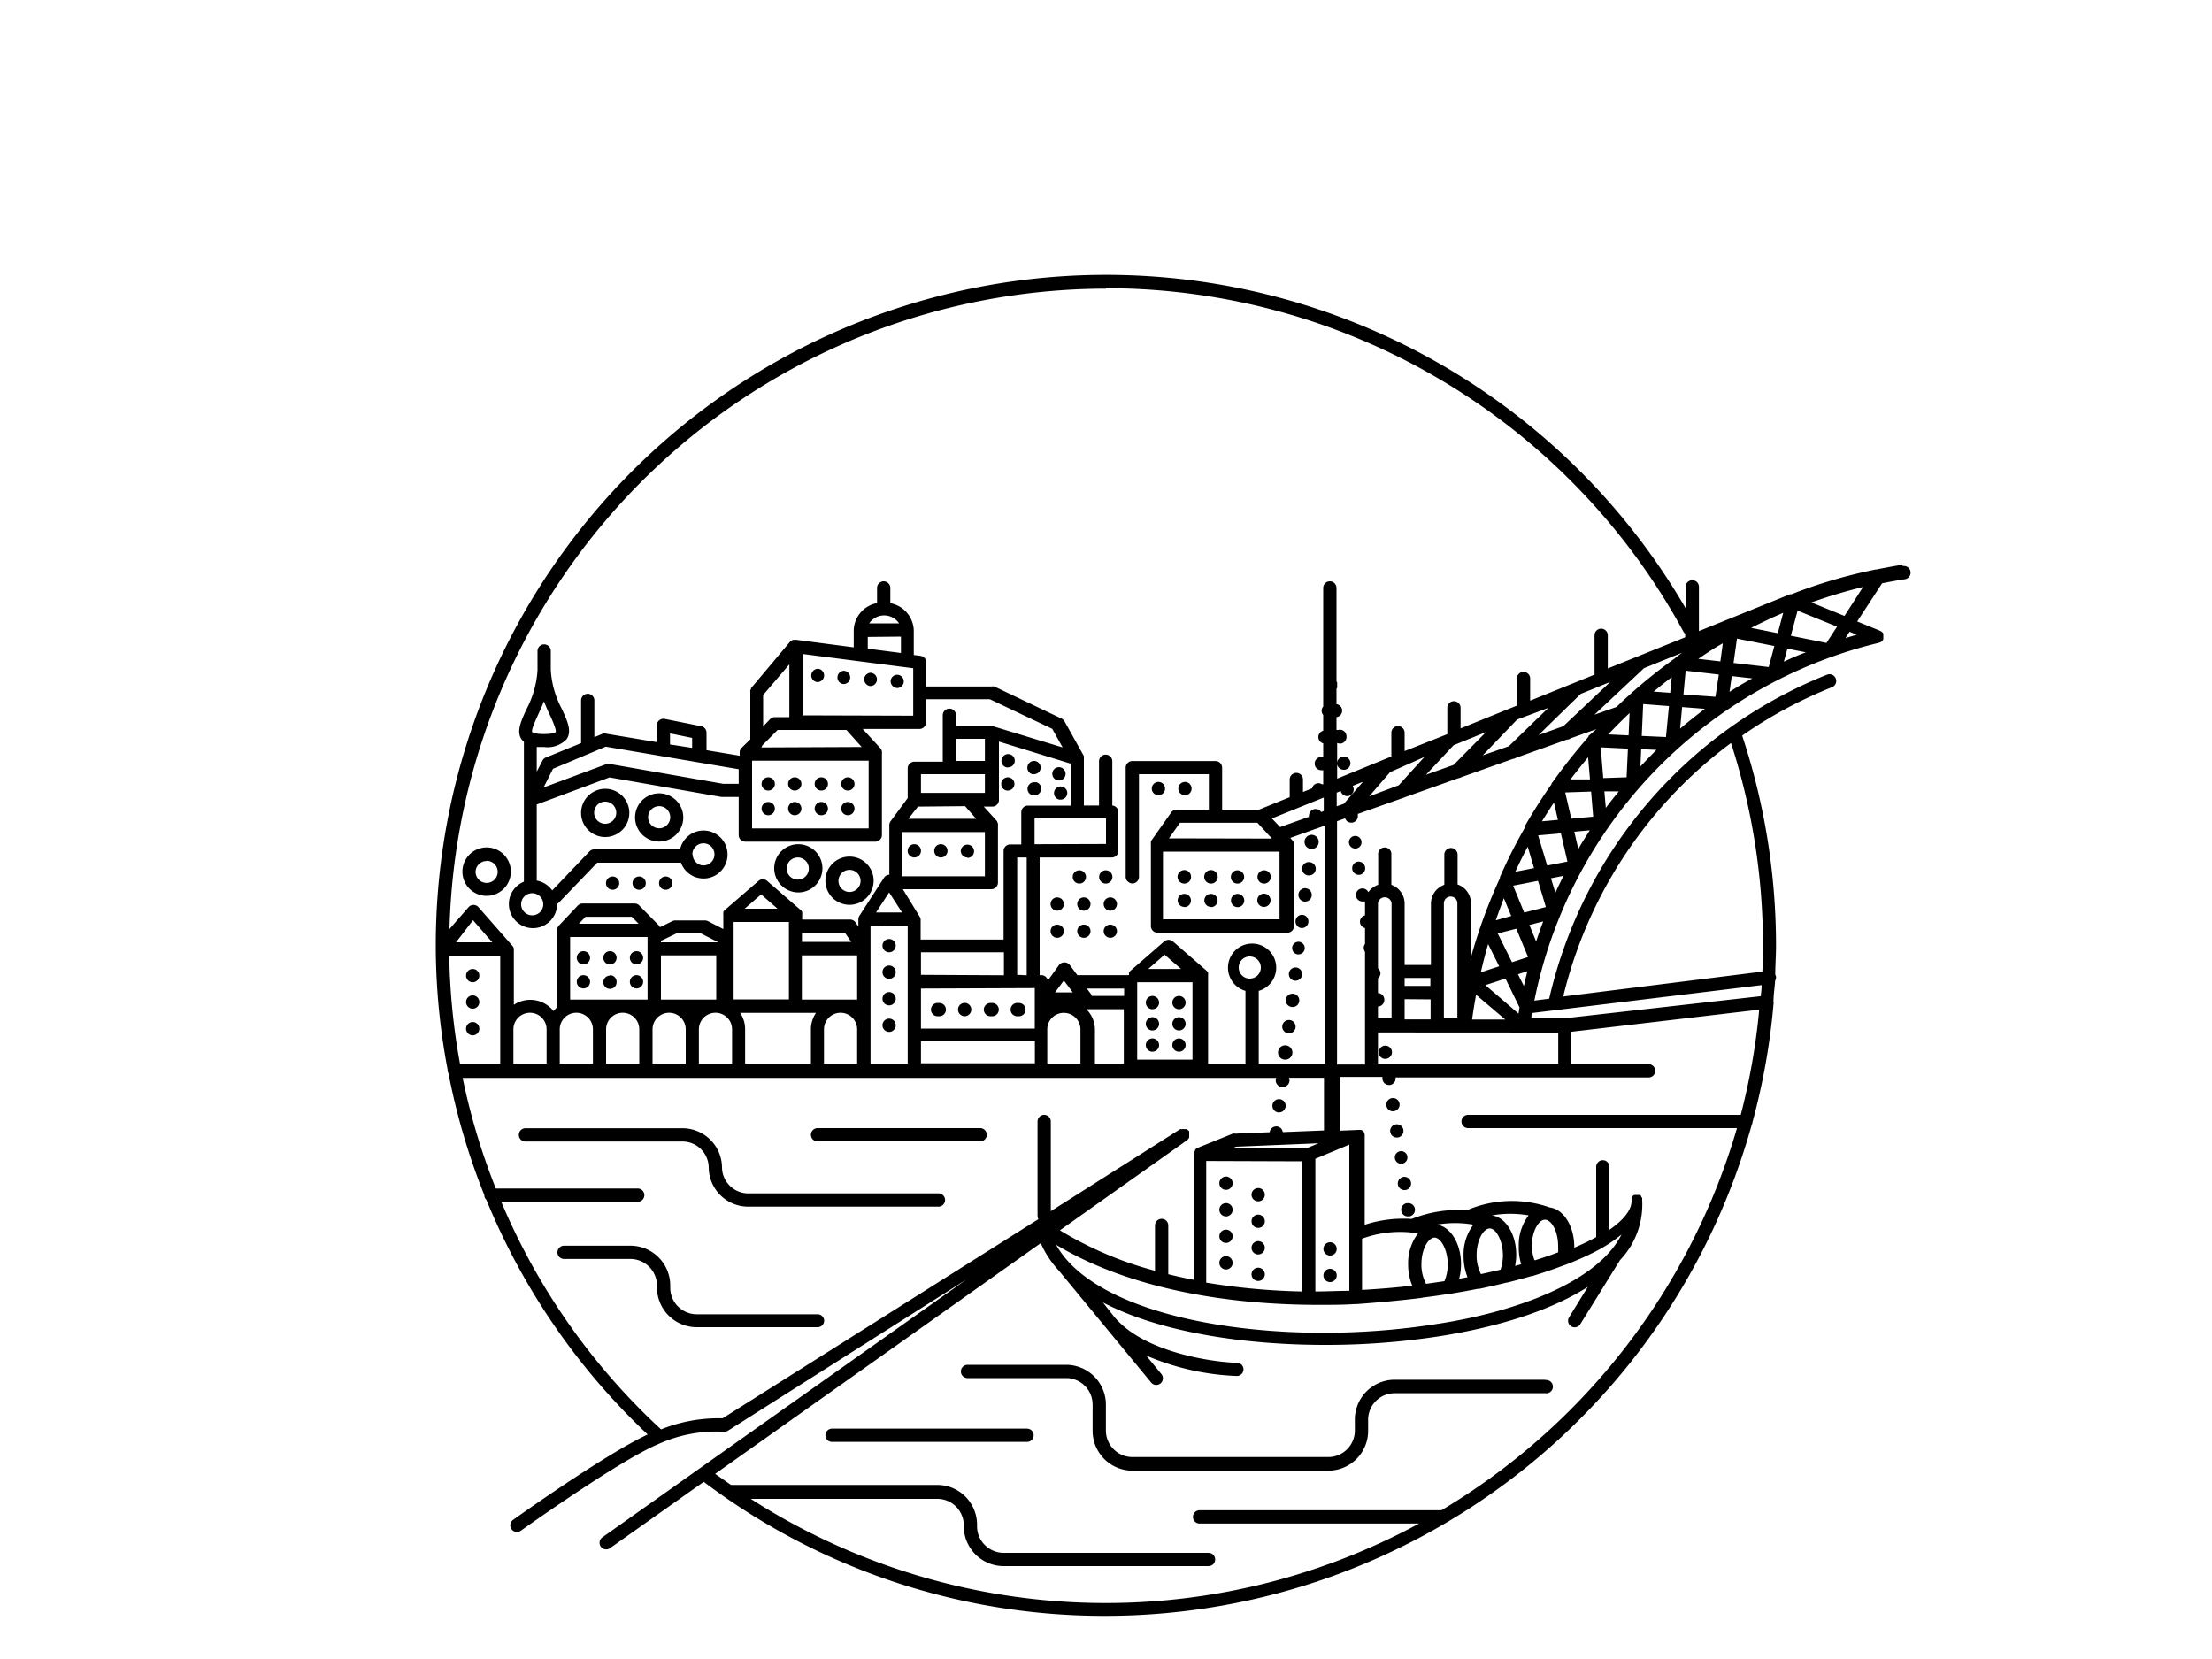 <?xml version="1.0" encoding="UTF-8"?> <svg xmlns="http://www.w3.org/2000/svg" data-name="Ebene 2" viewBox="0 0 200 150"><path d="M95.59 81.14a.6.6 0 10.6.6.6.6 0 00-.6-.6zm11.5.88a.6.6 0 10-.61-.6.6.6 0 00.61.58zm-6.7-.88a.6.6 0 10.6.6.6.6 0 00-.6-.6zm-57.65 6.47a.6.6 0 100 1.2.6.6 0 100-1.2zm57.84-8.32a.6.6 0 00-1.2 0 .6.6 0 001.2 0zM98 81.14a.6.6 0 10.6.6.6.6 0 00-.6-.6zm0 2.46a.59.59 0 00-.6.59.6.6 0 101.2 0 .59.59 0 00-.6-.59zm.19-4.31a.6.6 0 10-1.2 0 .6.6 0 101.2 0zm11.31.6a.6.6 0 00.6-.6.61.61 0 10-.6.6zm2.4 2.13a.6.6 0 100-1.2.6.6 0 000 1.2zm-2.4 0a.6.6 0 10-.61-.6.6.6 0 00.6.58zm4.79-2.13a.6.6 0 00.61-.6.6.6 0 00-.61-.6.59.59 0 00-.59.6.59.59 0 00.58.6zm-37.48 1.92a2.18 2.18 0 10-2.18-2.18 2.18 2.18 0 002.18 2.18zm0-3.16a1 1 0 11-1 1 1 1 0 011-1zM114.28 82a.6.6 0 100-1.2.6.6 0 000 1.2zm-18.69 1.6a.59.59 0 00-.6.59.6.6 0 101.2 0 .59.59 0 00-.6-.59zm16.3-3.71a.6.6 0 00.6-.6.6.6 0 00-.6-.6.6.6 0 00-.6.6.59.59 0 00.6.6zm-54.1.56a.6.6 0 00.6-.6.6.6 0 00-1.2 0 .6.6 0 00.6.6zm-2.4 0a.6.6 0 00.6-.6.6.6 0 00-1.2 0 .6.6 0 00.6.6zm4.8 0a.6.6 0 00.6-.6.6.6 0 00-.6-.6.6.6 0 00-.6.6.59.59 0 00.6.6zm-.59-8.72a2.18 2.18 0 102.18 2.18 2.19 2.19 0 00-2.18-2.18zm0 3.16a1 1 0 111-1 1 1 0 01-1 1zm12.53 5.8A2.18 2.18 0 1070 78.51a2.19 2.19 0 002.13 2.18zm0-3.16a1 1 0 11-1 1 1 1 0 011-1zm-17.41-6.21a2.18 2.18 0 102.18 2.18 2.18 2.18 0 00-2.18-2.18zm0 3.16a1 1 0 111-1 1 1 0 01-1 1zm52.37 5.41a.6.6 0 00.6-.6.61.61 0 10-.6.6zm-6.7 3.71a.59.59 0 00-.6.59.6.6 0 101.2 0 .59.59 0 00-.6-.59zm-20 7.3a.6.6 0 10-.6-.6.6.6 0 00.6.6zM91 69.38a.39.39 0 00.15 0 .6.6 0 10-.58-.74.59.59 0 00.43.74zm-1.37 22.5a.6.6 0 100-1.19.6.6 0 100 1.19zm-2.4 0a.6.6 0 10-.61-.6.6.6 0 00.63.6zm4-21.59a.6.6 0 00-.2 1.19h.1a.6.6 0 00.1-1.19zm-14.57 1.19a.6.6 0 00.6-.6.6.6 0 10-1.2 0 .6.6 0 00.6.6zm8.19 20.4a.6.6 0 100-1.19.6.6 0 100 1.19zm-4.46 1.42a.6.6 0 10-.6-.6.6.6 0 00.6.6zM96 71.12a.59.59 0 00-.69.49.6.6 0 00.48.69h.11a.61.61 0 00.59-.5.59.59 0 00-.49-.68zm-.33-.56a.39.39 0 00.15 0 .6.6 0 10-.15 0zM93.35 70a.36.36 0 00.14 0 .6.6 0 10-.58-.74.6.6 0 00.44.74zm.29.74a.6.6 0 10-.21 1.18h.11a.62.62 0 00.59-.5.6.6 0 00-.49-.71zm-1.59 21.14a.6.6 0 100-1.19.6.6 0 100 1.19zM76.36 60.65a.6.6 0 00-.64.56.59.59 0 00.55.64.6.6 0 000-1.2zm-6.9 13.06a.6.6 0 10-.6-.6.6.6 0 00.6.6zM74 60.47a.62.62 0 00-.65.56.6.6 0 00.56.64.6.6 0 00.6-.55.61.61 0 00-.51-.65zm4.78.36a.6.6 0 00-.64.55.61.61 0 00.55.65.6.6 0 000-1.2zm2.4.18a.6.6 0 00-.65.55.62.62 0 00.56.65.6.6 0 00.05-1.2zm-6.92 10.47a.6.6 0 00.6-.6.6.6 0 00-1.2 0 .6.6 0 00.6.6zm0 2.23a.6.6 0 10-.6-.6.6.6 0 00.6.6zm2.4 0a.6.6 0 10-.6-.6.6.6 0 00.6.6zm-7.2-2.23a.6.6 0 00.6-.6.6.6 0 10-1.2 0 .6.6 0 00.6.6zm2.4 2.23a.6.6 0 10-.6-.6.6.6 0 00.6.6zm0-2.23a.6.6 0 00.6-.6.6.6 0 00-1.2 0 .6.6 0 00.6.6zM57.55 88.17a.6.6 0 10.6.6.6.6 0 00-.6-.6zm49.05 5a.6.6 0 10-.6-.6.6.6 0 00.6.6zm-2.4 1.92a.6.6 0 10-.6-.6.6.6 0 00.6.6zM80.39 88.5a.6.6 0 10-.6-.6.6.6 0 00.6.6zm23.81 4.67a.6.6 0 10-.6-.6.6.6 0 00.6.6zm0-1.92a.6.6 0 10-.6-.6.6.6 0 00.6.6zm2.4 3.84a.6.6 0 10-.6-.6.6.6 0 00.6.6zm-63.86-2.68a.6.6 0 000 1.2.6.6 0 000-1.2zm63.86-1.16a.6.6 0 10-.6-.6.6.6 0 00.6.6zm.54-19.35a.6.6 0 10-.6-.6.6.6 0 00.6.6zm-2.4 0a.6.6 0 10-.6-.6.6.6 0 00.6.6zM52.75 86a.6.6 0 10.6.6.6.6 0 00-.6-.6zm4.8 0a.6.6 0 10.6.6.6.6 0 00-.6-.6zm29.92-8.43a.6.6 0 00.6-.6.6.6 0 00-.6-.6.59.59 0 00-.6.6.6.6 0 00.6.56zm-7.08 8.53a.6.6 0 10-.6-.6.6.6 0 00.6.6zm2.28-8.57a.6.6 0 00.6-.6.6.6 0 00-.6-.6.59.59 0 00-.6.6.6.6 0 00.6.6zM52.75 88.17a.6.6 0 10.6.6.6.6 0 00-.6-.6zm32.32-10.64a.6.6 0 00.6-.6.6.6 0 00-.6-.6.59.59 0 00-.6.6.6.6 0 00.6.6zM42.74 90a.6.6 0 000 1.2.6.6 0 100-1.2zm12.41-4a.6.6 0 10.6.6.6.6 0 00-.6-.6zm0 2.21a.6.6 0 10.6.6.6.6 0 00-.6-.64zM44 81a2.19 2.19 0 10-2.19-2.19A2.19 2.19 0 0044 81zm0-3.17a1 1 0 11-1 1 1 1 0 011-.98zm128-26.77c-.78.13-1.56.27-2.34.43h-.07a46.16 46.16 0 00-7 2l-.61.24h-.13l-8.24 3.33v-4a.6.6 0 10-1.2 0V55A60.61 60.61 0 0039.4 85.5v.27a60.47 60.47 0 001.07 10.93v.07a.57.57 0 00.08.28 60.37 60.37 0 003.24 11 .56.56 0 00.18.42 60.76 60.76 0 0014.59 21.23c-3.88 1.81-11.82 7.47-12.17 7.72a.6.6 0 00.35 1.09.66.66 0 00.35-.11c.09-.06 8.91-6.36 12.43-7.83a12.73 12.73 0 015.88-1.12.62.62 0 00.4-.08l21.59-13.69L54.46 139a.61.61 0 00-.14.84.6.6 0 00.83.14l8.48-6A60.06 60.06 0 00100 146.1a60.7 60.7 0 0058.39-44.42.66.66 0 00.07-.25 60.75 60.75 0 001.89-10.6.52.52 0 000-.25c0-.64.11-1.27.15-1.91a.64.64 0 00.08-.36.48.48 0 00-.07-.18c0-.87.07-1.74.07-2.62a60.44 60.44 0 00-3.06-19 40 40 0 018.11-4.37.6.6 0 00-.43-1.14 41.54 41.54 0 00-25.13 29.3l-1.34.17a41.72 41.72 0 0131.19-32.36l.16-.07a.66.66 0 00.2-.24v-.06a.5.5 0 000-.12.48.48 0 000-.12v-.06-.16l-.07-.09a.27.27 0 00-.08-.07l-.1-.07-2.11-.86 2.25-3.45a44.6 44.6 0 012.07-.37.6.6 0 10-.19-1.19zm-72-25a59.4 59.4 0 0152.23 31.09 1.07 1.07 0 00.14.16v.31l-7 2.82v-3a.6.6 0 10-1.2 0V61l-5.82 2.35v-2a.6.6 0 00-1.2 0v2.45l-.55.22-4.54 1.84V64a.6.6 0 10-1.2 0v2.38L127 67.91v-1.66a.6.6 0 00-1.2 0v2.15l-4.9 2v-1.3a.6.6 0 00.59.5h.09a.6.6 0 10-.68-.59v-1.84a.54.54 0 00.25.06h.08a.6.6 0 00.51-.68.59.59 0 00-.74-.55h-.16v-1.16a.59.59 0 000-1.17v-1.4l.06-.08a.59.59 0 000-.08.5.5 0 000-.13v-.06a.38.38 0 000-.1.29.29 0 000-.1.39.39 0 00-.06-.11v-8.45a.6.6 0 00-1.2 0v10.72a.59.59 0 00-.14.31.63.63 0 00.14.46v1.42a.59.59 0 000 1.14v1.24h-.07a.6.6 0 10-.14 1.19h.07a.32.32 0 00.14 0v1.27h-.11a.75.75 0 00-.25-.09.59.59 0 00-.65.46l-.82.33v-1.13a.6.6 0 00-1.2 0v1.6l-2.79 1.13h-3.32v-3.8a.6.6 0 00-.6-.6h-7.52a.6.6 0 00-.6.6v9.87a.56.56 0 00.28.49.52.52 0 00.32.11.6.6 0 00.6-.6V70h6.32v3.2h-2.91a.61.61 0 00-.49.25l-1.84 2.61v.06a.49.49 0 000 .11.27.27 0 000 .12v7.38a.6.6 0 00.6.6h11.74a.6.6 0 00.6-.6v-7.31-.08a.89.89 0 000-.14l-.06-.1a.56.56 0 00-.05-.08l-.23-.26 3.15-1.12v21.53h-6v-6.58a2.18 2.18 0 10-1.2 0v6.58h-3.38v-8a.85.85 0 000-.17.14.14 0 000-.06.6.6 0 00-.09-.13l-3.09-2.69a.62.62 0 00-.79 0l-3.09 2.69a.38.38 0 00-.09.13V88a.47.47 0 000 .17h-4.67l-.67-.9a.62.62 0 00-1 0l-1 1.39a.59.59 0 00-.58-.49H94V77.53h6.52a.6.6 0 00.6-.6v-3.51a.61.61 0 00-.55-.59v-4a.6.6 0 00-1.2 0v4H98v-4.25a.22.22 0 000-.08.74.74 0 000-.14l-1.75-3.14a.65.65 0 00-.27-.25l-6.08-2.9a.7.7 0 00-.25 0h-5.9V59.9a.6.6 0 00-.53-.6l-.6-.08V57a2.58 2.58 0 00-2.12-2.46v-1.38a.6.6 0 00-1.2 0v1.37A2.57 2.57 0 0077.19 57v1.53L72 57.85H71.71a.33.33 0 00-.13.07h-.06l-3.62 4.31v.07l-.06.11a.25.25 0 000 .12.29.29 0 000 .09v4.23l-.79.77a.59.59 0 00-.17.49v.22l-3-.5v-1.58a.6.6 0 00-.49-.59L60.1 65a.6.6 0 00-.5.13.58.58 0 00-.22.46v1.51l-4.56-.76a.5.5 0 00-.32 0l-.76.31v-3.32a.6.6 0 00-1.2 0v3.86l-3.18 1.3a.54.54 0 00-.31.28l-.52 1v-2.23h.65a2.37 2.37 0 002.07-.73c.46-.72.06-1.6-.45-2.71a8.57 8.57 0 01-1-3.52v-1.72a.6.6 0 00-1.2 0v1.75a8.72 8.72 0 01-1 3.52c-.51 1.11-.91 2-.45 2.71a1.1 1.1 0 00.22.21v12.58a.29.29 0 000 .09 2.18 2.18 0 103 2 .48.48 0 00.17-.12L54 78h7.57a2.17 2.17 0 10-.08-1.2h-7.76a.58.58 0 00-.43.18l-3.37 3.53a2.2 2.2 0 00-1.4-.89v-6.88l6.58-2.45 10.13 1.77h1.55v3.44a.6.6 0 00.6.6h11.75a.6.6 0 00.6-.6v-7.32a.14.14 0 000-.06.59.59 0 00-.14-.47L78 65.91h5.13a.6.6 0 00.6-.6v-2.09h5.76l5.65 2.68.94 1.68-6.28-1.91h-3.36v-1a.6.6 0 00-.6-.6.6.6 0 00-.6.6v4.2h-2.57a.6.6 0 00-.6.6v2.69l-1.61 2.18v.06a.54.54 0 00-.05.11.5.5 0 000 .12.14.14 0 000 .07v4.39a.6.6 0 00-.46.24l-2.27 3.51a.88.88 0 00-.07.23v.71l-.26-.38a.59.59 0 00-.49-.26h-4.33v-.45a.51.51 0 000-.17v-.06a.57.57 0 00-.08-.13l-3.09-2.68a.58.58 0 00-.78 0l-3.1 2.68a.57.57 0 00-.08.13v.06a.51.51 0 000 .17V84l-1.38-.71a.64.64 0 00-.27-.07h-2.69a.58.58 0 00-.26.06l-1.15.56v-.09l-1.85-1.88a.57.57 0 00-.43-.18h-4.69a.6.6 0 00-.44.19l-1.73 1.83a.53.53 0 00-.12.25.19.19 0 000 .07v7.03a2.9 2.9 0 00-.34.36 2.68 2.68 0 00-3.59-.57v-5-.08a.61.61 0 00-.11-.23l-3.09-3.52a.61.61 0 00-.46-.2.59.59 0 00-.46.23L40.64 84A59.45 59.45 0 01100 26.1zm37.17 39L140 64l-3.58 3.47-2.36.83zm-5.74 4.1l-2.5.89 2.5-2.67 2.93-1.19zm11.49-6.42l2.67-1.08-4.24 4-2.24.8zm-14.13 5.7L126.47 71l-2.67 1 1.88-2.18zm-6.47 2.61l.92-.37-1.74 2-.64.22v-1.23l.36-.15a.61.61 0 00.58.46h.08a.6.6 0 00.51-.68.74.74 0 00-.07-.22zm5.38 45.19c-1.48.18-3 .3-4.55.39V112a9.92 9.92 0 015.06-.48 4.44 4.44 0 00-.89 2.8 5 5 0 00.38 1.95zm.92 1.07h.11c.8-.1 1.59-.21 2.36-.34a.32.32 0 00.09 0c.83-.14 1.64-.28 2.43-.44h.14c.86-.18 1.69-.37 2.5-.57h.06c.74-.19 1.46-.38 2.15-.58h.08l.85-.27.3-.1.8-.27.87-.32.23-.08a27.85 27.85 0 002.58-1.14 13.57 13.57 0 002.44-1.58c-2.14 4.28-9.53 7-16.65 8.08-14 2.24-30.62-.22-34.47-7.15 6.57 3.94 15.31 5.43 23.76 5.43 1.08 0 2.15 0 3.21-.07h.08a.53.53 0 00.12 0c2.04-.15 4.04-.33 5.96-.57zm4.08-1.83l-.77.14a5.19 5.19 0 00.17-1.32c0-1.92-1-3.43-2.2-3.57a9.62 9.62 0 013.32 0 4.44 4.44 0 00-.89 2.8 5.16 5.16 0 00.37 1.98zm-1.8-1.18a3.91 3.91 0 01-.3 1.54l-1.66.24a3.66 3.66 0 01-.42-1.78c0-1.37.63-2.4 1.19-2.4s1.19 1.1 1.19 2.43zm6.66 0l-.57.16a5.36 5.36 0 00.1-1c0-1.92-1-3.43-2.2-3.57a9.62 9.62 0 013.32 0 4.44 4.44 0 00-.89 2.8 5 5 0 00.24 1.68zm-1.67-.83a4.12 4.12 0 01-.22 1.33l-1.77.4a3.71 3.71 0 01-.39-1.73c0-1.37.63-2.4 1.19-2.4s1.19 1.1 1.19 2.47zm2.61-.79c0-1.37.63-2.4 1.19-2.4s1.19 1 1.19 2.4a5.28 5.28 0 010 .55c-.65.25-1.34.48-2.06.71h-.08a4 4 0 01-.24-1.19zM117.68 105v11.77a60.32 60.32 0 01-8.62-.8v-11zm-6.16-1.22l.24-.1 7.46-.31-1.06.44zM122 116.71c-1 0-2 .06-3.07.06v-12l3.07-1.28zm-3.61-42.87l-2.65.94L115 74l4.69-1.89v1.22l-.24.09a.58.58 0 00-.42-.27.6.6 0 00-.67.52.57.57 0 00-.02.17zm-2.7 3.16v6.12h-10.54V77zm-10-1.2l1-1.41h7l1.31 1.43zM113 88.48a1 1 0 111-1 1 1 0 01-1 1zm-5.18.33v7h-5v-7zm-4-1.2l1.48-1.29 1.49 1.29zm-5.66 3.64h3.45v4.92H99v-3.1a2.66 2.66 0 00-.77-1.82zm.55-1.2a.41.41 0 010-.08l-.44-.59h3.37v.67zm-2.52 1.53a1.5 1.5 0 011.5 1.49v3.1h-3v-3.1a1.49 1.49 0 011.57-1.49zm-.8-1.85l.8-1.08.81 1.08zM89.05 70v1.69h-5.78V70zm-2.61-1.2v-2h2.61v2zm.82 4.09l1 1.14h-6.13l.87-1.1zm1.79 2.34v4h-7.51v-4zm-7.49 7.27h-2.35l1.18-1.81zm.51 1.2v12.47h-3.36V83.74zm-.44-3.3h8a.6.6 0 00.6-.6v-5.13-.09a.61.61 0 000-.13.37.37 0 00-.07-.12v-.07l-1.21-1.33h.77a.6.6 0 00.6-.6v-5.28l6.5 2v3.79h-3.88a.6.6 0 00-.6.6v2.91h-1a.6.6 0 00-.6.6v8h-7.5v-1.81a.48.48 0 00-.07-.23zm11.93 8.94V93H83.27v-3.62zm-10.29-1.2V86.1h7.5v2.08zm8.7 0V77.53h.86v10.65zm-8.7 6h10.3v2h-10.3zm10.27-17.81V74H100v2.31zm-24.71-8.75a.69.69 0 00.1-.19L70.31 66h6.22l1.38 1.54zm9.71 1.2v6.12H68v-6.12zM69 65.68v-2.84l2.37-2.77v4.77h-1.31a.59.59 0 00-.42.17zm3.57-1v-5.55l10 1.29v4.29zm8.89-7.12v1.48l-3-.39v-1.06zm-2.87-1.2a1.63 1.63 0 012.7 0zm-11.8 13.19v1.32h-1.4l-10.23-1.79a.78.78 0 00-.31 0l-5.7 2.12.85-1.69 4.77-2zm-6.21-2.24v-1l2 .41v.9zm-12.46-1.12c-.11-.17.31-1.07.53-1.56s.36-.78.53-1.22c.17.44.35.85.53 1.22s.63 1.39.53 1.56c0 0-.15.18-1.06.18s-1.06-.18-1.06-.18zm0 14.57a1 1 0 11-1 1 1 1 0 011.03-1zm14.48-3.51a1 1 0 111 1 1 1 0 01-.97-1zm9.9 13.13v-4h5v4zm5 2.69v3.1h-3v-3.1a1.5 1.5 0 013 0zm-10.58-1.49h6.86a2.63 2.63 0 00-.46 1.49v3.1h-5.95v-3.1a2.62 2.62 0 00-.45-1.49zm4.41-8.22v7h-5v-7zm-4-1.2l1.49-1.29 1.48 1.29zm5.18 3v-.79h3.91l.54.79zm-12.75 5.22v-4h5v4zM62 93.07v3.1h-3v-3.1a1.5 1.5 0 013 0zm-2.24-7.87v-.13l1.43-.69h2.16l1.6.82zm3.43 7.87a1.49 1.49 0 013 0v3.1h-3zm-11.64-2.69v-5.66h7v5.66zm6.25 2.69v3.1h-3v-3.1a1.5 1.5 0 013 0zm-4.19 0v3.1h-3v-3.1a1.5 1.5 0 013 0zm-1.27-9.55l.6-.63h4.18l.62.63zm-2.92 9.55v3.1h-3v-3.1a1.5 1.5 0 013 0zm-4.91-7.87h-3.28l1.54-2zm-3.89 1.2h4.61v9.77h-3.64a58.92 58.92 0 01-.97-9.77zm24.71 41.84a13.86 13.86 0 00-5.56 1 59.35 59.35 0 01-14.45-20.58h12.34a.6.6 0 100-1.2H44.83a59.35 59.35 0 01-3-10h73.57a.88.88 0 00-.05.15.6.6 0 00.52.67h.13a.6.6 0 00.59-.53.6.6 0 00-.05-.3h3.17v4.76l-3.73.15a.58.58 0 00-.51-.51.6.6 0 00-.67.52l-3.14.13a.65.65 0 00-.2 0l-3.17 1.28a.57.57 0 00-.24.19v.06a.54.54 0 00-.1.3v11.39c-.78-.15-1.56-.32-2.32-.51v-4.41a.6.6 0 10-1.2 0v4.1a32.51 32.51 0 01-8.6-3.66l11.49-8.14.07-.07a.34.34 0 00.08-.09.93.93 0 00.05-.1v-.11a.41.41 0 000-.11.48.48 0 000-.12v-.1a.49.49 0 000-.11.23.23 0 00-.07-.07.34.34 0 00-.09-.08.24.24 0 00-.1-.05h-.11a.4.4 0 00-.11 0 .48.48 0 00-.12 0H106.71l-11.7 7.42v-8.11a.6.6 0 00-1.2 0v8.54a.57.57 0 00.08.29zm92.06-27.44h-24.65a.6.6 0 00-.6.6.6.6 0 00.6.6h24.31a59.65 59.65 0 01-26.72 34.55.47.47 0 00-.17 0h-21.7a.6.6 0 100 1.2h19.85a59.41 59.41 0 01-60.43-2.23h16.86a2.39 2.39 0 012.4 2.4v.08a3.61 3.61 0 003.6 3.6h18.53a.6.6 0 100-1.2H90.74a2.41 2.41 0 01-2.4-2.4v-.14a3.6 3.6 0 00-3.6-3.6H66.09l-1.43-1L94.1 112.4a9 9 0 001.65 2.5l8.33 10.1a.6.6 0 10.93-.76l-1.38-1.68a22.91 22.91 0 008.2 1.85.6.6 0 100-1.2c-1.52 0-8.28-.74-11.11-4.18l-1-1.27c5.12 2.68 12.7 3.84 20.1 3.84a67.09 67.09 0 0010.38-.79c5.71-.91 10.24-2.46 13.37-4.46l-1.7 2.75a.59.59 0 00.19.82.53.53 0 00.31.09.59.59 0 00.51-.28l3.6-5.8a7.29 7.29 0 002-5.41v-.2l-.09-.13a.1.1 0 000-.05.45.45 0 00-.14-.1h-.48l-.1.06-.08.07a.61.61 0 00-.07.1.31.31 0 000 .1.35.35 0 000 .12v.09c0 .81-.7 1.71-2 2.61v-5.69a.6.6 0 10-1.2 0v6.35c-.14.08-.28.16-.43.23-.47.25-1 .49-1.55.73v-.06c0-1.92-1-3.43-2.2-3.57a10.32 10.32 0 00-7.5.24 11.5 11.5 0 00-5 .79 11.29 11.29 0 00-4.25.53v-8.13a.48.48 0 00-.07-.24.5.5 0 00-.14-.15.49.49 0 00-.17-.06h-.15l-1.66.07v-4.86h3.8a.54.54 0 000 .22.59.59 0 00.59.51h.09a.6.6 0 00.5-.68h22.88a.6.6 0 000-1.2h-7v-2.93l17-2a59 59 0 01-1.67 9.51zm-32.8-11v-1.34a.59.59 0 00.22-.54.64.64 0 00-.22-.38v-5.87a.62.62 0 011.23 0V92h-1.23v-1h.06a.6.6 0 00.51-.68.59.59 0 00-.57-.53zm16.3 3.56v2.82h-16.3v-2.83zm-11.54-3v1.81H127v-1.83zM127 89.14v-.72h2.33v.72zm3.55 2.86V81.67a.62.62 0 01.61-.61.61.61 0 01.61.61V92zm6.7-3.91l.85-.28c-.11.44-.22.89-.32 1.34zm.14 3l-.09.56-3-2.58 1.82-.59zm-.68-4.09l-1.29-2.6 1.68-.43 1.06 2.56zm-1.47-3.79c.23-.66.48-1.32.73-2l.67 1.61zm.31 4.16l-1.66.54c.2-.86.41-1.71.66-2.55zm.55 4.81h-3c.1-.75.23-1.5.36-2.24zm20.41-25a59.38 59.38 0 012.89 18.32c0 .79 0 1.57-.06 2.35l-18 2.25a40.33 40.33 0 0115.17-22.92zm2.77 21.89c0 .35-.05.69-.08 1l-17.74 2h-3c0-.16 0-.32.08-.48zm-20.39-3.95l-.61-1.49 1.25-.32c-.22.59-.44 1.2-.64 1.81zm-1.08-2.61l-1-2.43 2.25-.44.71 2.37zm-.8-3.69c.35-.77.72-1.52 1.12-2.26l.57 1.93zm3.62 1.9l-.4-1.31 1.14-.22c-.26.51-.51 1.02-.74 1.53zm-.74-2.46l-.82-2.73 2.06-.18.59 2.55zm-.47-4c.35-.58.71-1.14 1.08-1.7l.36 1.57zm3.28 2.48l-.36-1.54 1.4-.13c-.36.59-.74 1.15-1.04 1.71zm-.63-2.72l-.55-2.37 2.34-.08.19 2.27zm-.07-3.55c.51-.68 1.05-1.35 1.59-2l.17 2zm1.71-4a.27.27 0 00-.08.07v.06s-.05 0-.06.08a48.67 48.67 0 00-3.16 4l-.07.08-.06.1v.05c-.84 1.19-1.63 2.43-2.36 3.7a.18.18 0 000 .07l-.06.1v.07a47.46 47.46 0 00-2.24 4.45.36.36 0 000 .09 47.67 47.67 0 00-2.62 7.16v-4.88a1.8 1.8 0 00-1.21-1.7v-2.7a.6.6 0 10-1.2 0V80a1.82 1.82 0 00-1.21 1.7v5.55H127v-5.58a1.81 1.81 0 00-1.2-1.67v-2.7a.6.6 0 10-1.19 0V80a1.77 1.77 0 00-.89.67.59.59 0 10-.54.84h.24a2.13 2.13 0 000 .25v1a.59.59 0 000 1.15v1.44a.57.57 0 00-.11.44.64.64 0 00.11.27v10.19h-2.53v-22l.73-.26a.58.58 0 00.55.39h.09a.61.61 0 00.51-.68v-.11l4.19-1.48.18-.07 4.72-1.68a.62.62 0 00.24-.08l4.67-1.66a.63.63 0 00.29-.1l4.62-1.65a.59.59 0 00.35-.12l2.3-.82zm1.48 6.56l-.13-1.48h1.31c-.37.45-.8.98-1.18 1.5zm1.88-2.75l-2.11.07-.23-2.78 2.46.12zm.18-3.79l-1.84-.09c.63-.66 1.27-1.31 1.93-1.93zm1.07 2.79l.07-1.54 1.38.06c-.5.5-.98 1-1.45 1.5zm2.31-2.64l-2.19-.1.13-2.88 2.33.18zm.38-4l-1.49-.11c.53-.44 1.07-.88 1.63-1.3zm.43-3.12a47.91 47.91 0 00-3.77 3 .37.37 0 00-.13.12c-.47.41-.93.84-1.38 1.28l-2 .7 4.49-4.21 3.44-1.39-.47.34a.72.72 0 00-.18.18zm.47 6.34l.18-1.93 2.06.16c-.77.58-1.52 1.18-2.24 1.79zM155.1 63l-2.89-.21.2-2.15 3 .35zm.45-3.2l-2-.23c.73-.49 1.47-1 2.22-1.4zm.82 2.79l.21-1.46 1.86.21c-.7.37-1.39.78-2.07 1.22zm3.55-2.28l-3.18-.37.31-2.2 3.38.67zm.82-3.06l-2.41-.48c.95-.48 1.91-.94 2.9-1.36zm.54 2.61l.33-1.21 1.67.33c-.68.25-1.34.54-2 .85zm3.86-1.73l-3.22-.65.61-2.27 3.57 1.45zm1.72-.44l.37-.57.65.27zm-.09-2l-3-1.22a48.6 48.6 0 014.68-1.4zm-44.19 21.03a.57.57 0 10-.09 0zm.17 1.19a.6.6 0 00.09 1.19h.08a.6.6 0 00-.17-1.19zm3.63 24.94a.61.61 0 00.51-.68.6.6 0 00-1.19.17.59.59 0 00.59.51zm-.35-2.38a.6.6 0 00.51-.68.6.6 0 10-.6.69zm.7 4.75a.57.57 0 10-.09 0zm.52 3.56a.6.6 0 00.08 1.2h.09a.6.6 0 00-.17-1.19zm-.18-1.18a.6.6 0 10-.68-.51.59.59 0 00.59.51zm-1.82-11.87h.09a.6.6 0 00.51-.68.6.6 0 10-.6.69zm-9.08.08h.07a.65.65 0 10-.07 0zm.3-2.38h.07a.61.61 0 00.6-.53.61.61 0 00-.52-.67.61.61 0 00-.68.52.61.61 0 00.53.68zm.59-4.76h.08a.59.59 0 00.59-.52.6.6 0 10-.67.52zm-.3 2.38h.08a.6.6 0 00.07-1.2.6.6 0 00-.15 1.19zm-1.19 9.53h.08a.6.6 0 10-.6-.67.6.6 0 00.52.67zm1.79-14.29h.08a.57.57 0 10-.08 0zm.6-4.77h.04a.6.6 0 00.6-.53.6.6 0 00-1.2-.15.61.61 0 00.6.68zm.29-2.37h.08a.6.6 0 00.07-1.2.61.61 0 00-.67.52.62.62 0 00.52.68zm-.59 4.76h.07a.6.6 0 00.08-1.19.59.59 0 00-.67.52.6.6 0 00.52.67zm.89-7.15h.08a.64.64 0 10-.08 0zm-7.7 35.62a.6.6 0 000-1.2.6.6 0 000 1.2zm0-2.4a.6.6 0 000-1.2.6.6 0 000 1.2zm0-2.4a.6.6 0 000-1.2.6.6 0 000 1.2zm0 7.2a.6.6 0 000-1.2.6.6 0 000 1.2zm2.91-6.16a.6.6 0 100-1.2.6.6 0 100 1.2zm0 4.8a.6.6 0 000-1.2.6.6 0 100 1.2zm0 2.4a.6.6 0 100-1.2.6.6 0 100 1.2zm0-4.8a.6.6 0 100-1.2.6.6 0 100 1.2zm6.5 4.9a.6.6 0 000-1.2.6.6 0 000 1.2zm0-2.4a.6.6 0 100-1.2.6.6 0 100 1.2zm-35.41-5.62H67.68a2.38 2.38 0 01-2.4-2.35 3.58 3.58 0 00-3.6-3.54H47.51a.6.6 0 00-.6.6.6.6 0 00.6.6h14.17a2.38 2.38 0 012.4 2.34 3.57 3.57 0 003.6 3.55h17.17a.6.6 0 000-1.2zm-10.93 10.93H63a2.4 2.4 0 01-2.4-2.4v-.2a3.6 3.6 0 00-3.6-3.6h-6a.6.6 0 000 1.2h6a2.41 2.41 0 012.4 2.4v.2A3.6 3.6 0 0063 120h10.92a.6.6 0 00.6-.6.6.6 0 00-.6-.57zm65.81 5.92H126.1a3.6 3.6 0 00-3.6 3.59v1a2.4 2.4 0 01-2.4 2.4h-17.71a2.4 2.4 0 01-2.4-2.4V127a3.6 3.6 0 00-3.6-3.6h-8.91a.6.6 0 100 1.2h8.91a2.4 2.4 0 012.4 2.4v2.37a3.6 3.6 0 003.6 3.6h17.71a3.6 3.6 0 003.6-3.6v-1a2.4 2.4 0 012.4-2.4h13.63a.6.6 0 100-1.19zM88.62 102h-14.7a.6.6 0 00-.6.6.6.6 0 00.6.6h14.7a.6.6 0 00.6-.6.6.6 0 00-.6-.6zm4.24 27.17H75.23a.6.6 0 100 1.2h17.63a.6.6 0 100-1.2z"></path></svg> 